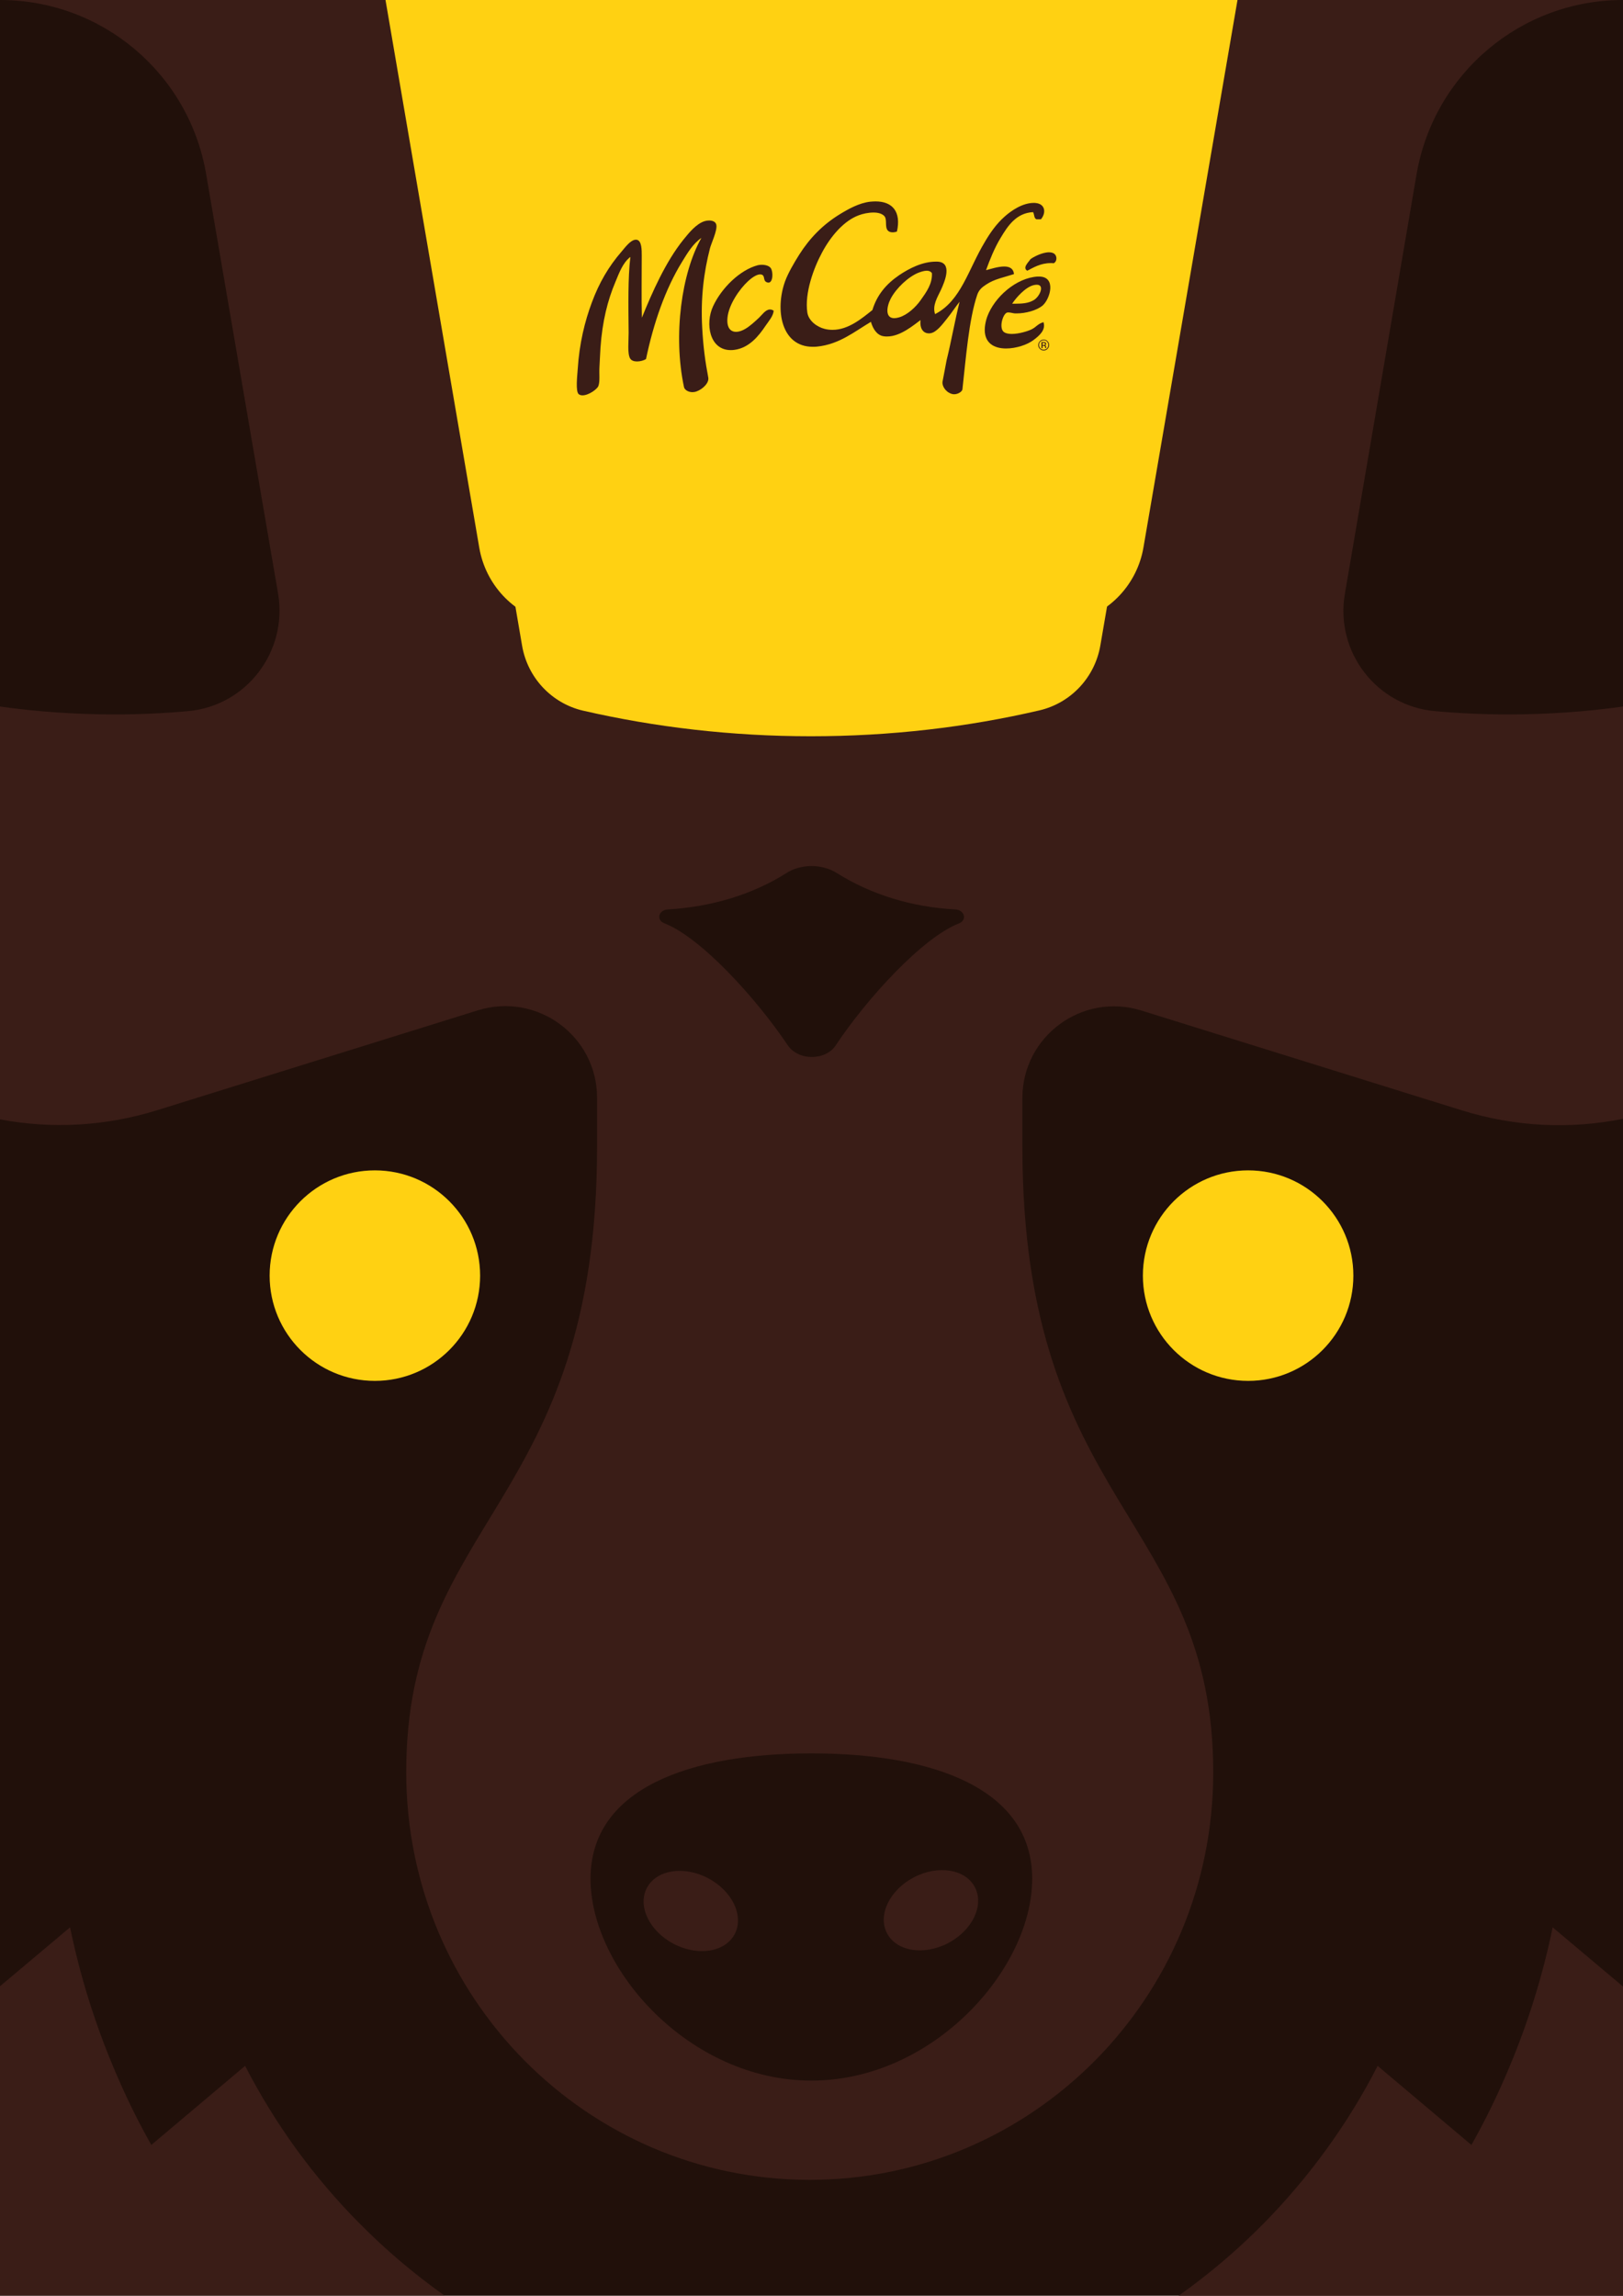 <?xml version="1.0" encoding="utf-8"?>
<!-- Generator: Adobe Illustrator 24.2.3, SVG Export Plug-In . SVG Version: 6.00 Build 0)  -->
<svg version="1.1" id="Layer_1" xmlns="http://www.w3.org/2000/svg" xmlns:xlink="http://www.w3.org/1999/xlink" x="0px" y="0px"
	 viewBox="0 0 595.3 841.9" style="enable-background:new 0 0 595.3 841.9;" xml:space="preserve">
<style type="text/css">
	.st0{opacity:0.38;}
	.st1{fill:#FFFFFF;}
	.st2{fill:#00080A;}
	.st3{fill:#F80102;}
	.st4{fill:#21100A;}
	.st5{fill:#3A1D17;}
	.st6{fill:#FFD112;}
	.st7{display:none;fill:#21100A;}
	.st8{display:none;}
	.st9{display:inline;}
	.st10{fill:none;stroke:#FFD112;stroke-miterlimit:10;}
	.st11{display:none;fill:#3A1D17;}
</style>
<g>
	<rect class="st4" width="595.3" height="841.9"/>
	<path class="st5" d="M0,0v410.5c18.6,3.5,38.4,2.7,58.1-3.5l117.2-36.5c21.7-6.7,43.7,9.4,43.7,32.1v17.8c0,132-70,136-70,229.5
		c0,82.6,66.3,149.5,148,149.5S445,732.6,445,650c0-93.5-70-97.5-70-229.5v-17.8c0-22.7,22-38.9,43.7-32.1l117.2,36.5
		c20.1,6.3,40.4,7,59.4,3.2V0H0z"/>
	<g>
		<path class="st6" d="M191.5,236.8c2,11.7,10.8,21.1,22.3,23.8c26.5,6.1,54.6,9.4,83.6,9.4c29.2,0,57.3-3.3,83.9-9.5
			c11.5-2.7,20.3-12.1,22.3-23.8L444.3,0H151L191.5,236.8z"/>
		<path class="st6" d="M201.4,228.2c30.5,7,62.7,10.8,96,10.8c33.5,0,65.8-3.8,96.4-10.9c13.2-3.1,23.3-13.9,25.6-27.3L453.9,0
			H141.4l34.4,200.9C178.1,214.3,188.2,225.2,201.4,228.2z"/>
		<g id="g10_3_" transform="matrix(1.333,0,0,-1.333,0,3332)">
			<g id="g12_3_" transform="scale(0.1)">
				<g id="g14_3_" transform="scale(3.813)">
					<path id="path16_3_" class="st5" d="M757,6373.5c-4.9,0-11.4-3.4-13.4-5c-1.2-2-6-6.1-2.3-8.3c4.2,2.1,9.4,5.5,16.9,5.5
						c0.7,0,1.5,0,2.2-0.1c2.4,1.2,2.5,4.8,0.8,6.5C760.2,6373.1,758.7,6373.5,757,6373.5L757,6373.5z"/>
				</g>
				<g id="g18_3_" transform="scale(1.565)">
					<path id="path20_3_" class="st5" d="M1339.3,15506.6c-2.5,0-4.9-0.3-7-0.8c-31.1-8.2-63.5-39.7-78.5-72
						c-14.3-30.6-6.4-77.2,30.9-77.2h0c2.1,0,4.2,0.1,6.4,0.4c26.1,3.4,42.9,24.4,55,42.5c5.6,8.2,13.4,16.8,14.2,26.3
						c-2.3,1.6-4.4,2.2-6.5,2.2c-7.9,0-14.2-9.8-19.3-14.5c-7.3-6.8-15.7-14.7-24.3-19.7c-5.1-3-10.3-4.8-15-5.1h0c-0.3,0-0.7,0-1,0
						c-9.8,0-16.9,7.3-15.1,25c2.2,22.8,21,50.1,36.1,64c4.9,4.6,14.3,12,21.3,12c1,0,2-0.2,3-0.5c5.6-2.2,2.4-9.7,7.3-12.6
						c1.6-1,3.1-1.4,4.3-1.4h0c8.3,0,8.5,19.4,4.1,25.5C1352.4,15504.8,1345.7,15506.6,1339.3,15506.6z"/>
				</g>
				<g id="g22_3_" transform="scale(1.398)">
					<path id="path24_3_" class="st5" d="M1395.7,17446.1c-3.1,0-6.3-0.5-9.1-1.4c-16.2-5.2-30.4-22.6-41.6-36.5
						c-34.5-42.9-61.2-102.9-81.6-153.4c-1.1,39.8-0.2,82.3-0.3,121.6c0,11.4,0.2,30.1-9.9,31.8c-0.5,0.1-1.1,0.1-1.6,0.1
						c-10.3,0-21.3-15.3-28-23.1c-25.9-29.9-44.4-61.8-58.7-100.4c-13.8-37-24.6-80.4-27.8-131.1c-0.8-12.4-4.7-44.4,2.1-49.5
						c2-1.5,4.5-2.2,7.3-2.2c12,0,28.9,12,31.3,18.5c3.4,9.4,1.2,23.6,2.1,37.8c0.8,13,1.3,27.9,2,37.7
						c3.7,51.6,13.9,92.7,29.5,129.5c7.4,17.8,14.4,37.4,29.3,48.9h0c-4.9-41.8-3.9-95.4-3.4-149.3c0.1-16.6-2.7-40.3,2.8-50.3
						c2.5-4.4,7.9-6.1,13.7-6.1h0c6.5,0,13.6,2.1,17.7,4.7c14.9,71.2,38.1,138,70.8,191.1c10.9,17.8,21.7,36,38.2,47.3h0
						c-39-68.7-56-191.2-34.3-293.2c0.7-5,7.6-10.3,16.6-10.3c2.5,0,5.2,0.4,8,1.4c11.5,3.9,25.5,16.6,23.2,27.6
						c-5.9,30.8-9.9,60.5-11.9,97.5c-3.3,59.2,3.3,110,15.4,157c2.7,9.9,14.4,34.5,12.5,45.4
						C1409,17443.6,1402.6,17446.1,1395.7,17446.1L1395.7,17446.1z"/>
				</g>
				<g id="g26_3_" transform="scale(3.73)">
					<path id="path28_3_" class="st5" d="M768.3,6449v-4.4h0.8v1.7h0.6c0.4,0,0.7,0,0.9-0.1c0.3-0.2,0.4-0.5,0.4-1v-0.4l0-0.1
						c0,0,0,0,0,0c0,0,0,0,0,0h0.7l0,0.1c0,0,0,0.1,0,0.2c0,0.1,0,0.2,0,0.3v0.3c0,0.2-0.1,0.5-0.2,0.7c-0.2,0.2-0.4,0.4-0.8,0.4
						c0.3,0,0.5,0.1,0.6,0.2c0.3,0.2,0.4,0.5,0.4,0.9c0,0.6-0.2,0.9-0.7,1.1c-0.3,0.1-0.7,0.2-1.2,0.2H768.3z M769.1,6448.5h0.7
						c0.4,0,0.7-0.1,0.9-0.2c0.2-0.1,0.3-0.3,0.3-0.6c0-0.3-0.2-0.6-0.5-0.7c-0.2-0.1-0.4-0.1-0.7-0.1h-0.7V6448.5z"/>
				</g>
				<g id="g30_3_" transform="scale(3.813)">
					<path id="path32_3_" class="st5" d="M749.8,6356c-0.3,0-0.7,0-1,0c-15.3-0.9-31.1-14.6-36.4-29c-0.9-2.5-1.5-5.4-1.7-7.7
						c-0.9-11.3,6.7-15.2,15.3-15.2c7.3,0,15.3,2.7,19.7,6c3.7,2.8,9.3,7.1,7.3,13h0c-4.5-1.4-5-3.5-8.8-5.3
						c-2.5-1.2-8.8-3.2-14-3.2c-2.1,0-4.1,0.3-5.5,1.2c-4.1,2.5-1.2,13.1,2,14.2c0.3,0.1,0.7,0.1,1.1,0.1c1.5,0,3.2-0.6,4.6-0.7
						c0.4,0,0.8,0,1.2,0c6.5,0,14.5,2.1,18.8,5.7C757.9,6339.9,762.5,6356,749.8,6356L749.8,6356z M748.2,6350.1
						c5.9,0,2.2-8.5-2.2-11.1c-3.7-2.2-7.9-2.6-13.3-2.6c-0.8,0-1.5,0-2.3,0c2.9,4.4,9.5,11.9,15.5,13.4
						C746.8,6350,747.5,6350.1,748.2,6350.1L748.2,6350.1z"/>
				</g>
				<g id="g34_3_" transform="scale(3.754)">
					<path id="path36_3_" class="st5" d="M765,6409.7c-1.1,0-2-0.4-2.8-1.2c-0.8-0.8-1.2-1.7-1.2-2.8c0-1.1,0.4-2.1,1.2-2.8
						c0.8-0.8,1.7-1.2,2.8-1.2s2.1,0.4,2.8,1.2c0.8,0.8,1.2,1.7,1.2,2.8c0,1.1-0.4,2.1-1.2,2.8
						C767.1,6409.3,766.2,6409.7,765,6409.7L765,6409.7z M765,6409.2c1,0,1.8-0.3,2.4-1c0.7-0.7,1-1.5,1-2.4c0-1-0.3-1.8-1-2.5
						c-0.7-0.7-1.5-1-2.4-1c-1,0-1.8,0.3-2.4,1c-0.7,0.7-1,1.5-1,2.5c0,1,0.3,1.8,1,2.4C763.3,6408.8,764.1,6409.2,765,6409.2z"/>
				</g>
				<g id="g38_3_" transform="scale(3.731)">
					<path id="path40_3_" class="st5" d="M645.7,6551.1c-1.2,0-2.5-0.1-3.8-0.2c-8.3-0.9-16.4-5.5-22.6-9.3
						c-12.4-7.6-22.1-17.5-29.9-29.8c-4-6.4-8.1-13.4-10.4-19.6c-7.6-21.1-2.8-48.3,20.4-48.3c0.9,0,1.9,0,2.9,0.1
						c16.6,1.6,28,11.2,40,18.3c1.5-5.2,4.4-9.8,9.2-10.6c0.9-0.2,1.9-0.2,2.8-0.2c9.9,0,19.7,8.6,24.6,12.1l0,0
						c-0.7-6.3,2-9.8,6.2-9.8c0.4,0,0.8,0,1.1,0.1c4.5,0.6,9,6.8,12,10.5c3.8,4.7,7,9.7,9.5,12.7l0,0c-3.5-14-6.1-29-9.6-43.2
						l-1.3-6.9v0c-0.5-2.8-1.1-5.8-1.7-8.9c-0.4-2.7,1.8-7.3,6.7-8.9c0.6-0.2,1.3-0.3,1.9-0.3h0c3,0,6,2.1,6.1,3.7
						c2.6,23.2,4.7,51.2,10.9,69.6c1.2,3.6,3.5,5.6,6.6,7.6c6.1,4.1,13.2,5.3,20.5,7.7c-0.4,4.3-3.5,5.6-7.2,5.6
						c-4.6,0-10.2-1.9-13.4-2.7c2.8,7.7,6.2,16.3,10.7,23.7c5.3,8.9,11.6,18.5,24,19.1c1-1.7,0.6-4.6,2.5-5.3c1.1,0,2.2,0,3.3,0
						c4.1,5,3,11.3-3.7,12c-0.5,0.1-1.1,0.1-1.6,0.1l0,0c0,0,0,0,0,0v0c-8.4,0-16.7-5.8-21.5-10.1c-6.2-5.5-10.8-12.2-14.6-18.7
						c-12.2-20.2-17.5-43.4-36.7-53.2c-2.1,6.5,1.7,12.2,4.4,18c2.8,6.1,8.8,20.4-2.9,20.7c-0.3,0-0.6,0-0.8,0
						c-10,0-19.6-4.9-27.2-10c-9.6-6.6-16.3-14.5-19.7-25.7c-7.8-6.2-17.7-14.6-29.4-14.6c-1.9,0-3.8,0.2-5.8,0.7
						c-5.7,1.4-11.9,6-12.8,12.1c-2.1,14.3,4.7,32.8,10.8,44.1c6.6,12.4,16.3,23.6,27.2,27.6c2.9,1.1,7,2,10.8,2
						c3.2,0,6.1-0.7,7.9-2.5c2.4-2.5,0.3-7.7,2.5-10.6c0.8-1,2.1-1.5,3.7-1.5c1,0,2.2,0.2,3.2,0.6
						C664.7,6543.3,658.4,6551.1,645.7,6551.1L645.7,6551.1z M683.5,6500c1.5,0,2.9-0.5,3.8-1.8c0.4-7.9-4.2-14.1-8.3-19.9
						c-3.8-5.4-10-11-15.9-12.7c-1.4-0.4-2.6-0.6-3.6-0.6l0,0c-6.8,0-5.7,8.4-2.6,14.4c4.1,7.8,13,16.1,20.4,19.1
						C679.2,6499.2,681.5,6500,683.5,6500L683.5,6500z"/>
				</g>
			</g>
		</g>
	</g>
	<path class="st4" d="M102,217.7L75.6,63.8C69.3,26.9,37.4,0,0,0h0v259.1c13.6,1.9,27.7,2.9,42,2.9c9.1,0,18-0.4,26.8-1.2
		C90.3,259,105.6,239,102,217.7z"/>
	<path class="st4" d="M493.3,217.7l26.3-153.9C526,26.9,557.9,0,595.3,0h0v259.1c-13.6,1.9-27.7,2.9-42,2.9c-9.1,0-18-0.4-26.8-1.2
		C504.9,259,489.6,239,493.3,217.7z"/>
	<g>
		<path class="st4" d="M378.6,689c0,33.1-36.3,74-81,74s-81-40.9-81-74s36.3-46,81-46S378.6,655.9,378.6,689z"/>
		<g>
			
				<ellipse transform="matrix(0.465 -0.885 0.885 0.465 -484.665 599.411)" class="st5" cx="253.6" cy="700.7" rx="13.6" ry="18.2"/>
			
				<ellipse transform="matrix(0.885 -0.465 0.465 0.885 -286.676 239.252)" class="st5" cx="341.6" cy="700.7" rx="18.2" ry="13.6"/>
		</g>
	</g>
	<g>
		<path class="st5" d="M89.9,757.6l-34.4,29c-5.2-9.2-9.8-18.7-13.9-28.5c-7-16.7-12.3-33.8-15.9-51.3L0,728.4v113.4h163
			c-11-7.8-21.4-16.6-31.1-26.4C114.9,798.3,100.9,778.9,89.9,757.6z"/>
		<path class="st5" d="M505.3,757.6l34.4,29c5.2-9.2,9.8-18.7,13.9-28.5c7-16.7,12.3-33.8,15.9-51.3l25.8,21.7v113.4h-163
			c11-7.8,21.4-16.6,31.1-26.4C480.3,798.3,494.4,778.9,505.3,757.6z"/>
	</g>
</g>
<g>
	<circle class="st6" cx="137.5" cy="467.8" r="38.6"/>
	<circle class="st6" cx="457.8" cy="467.8" r="38.6"/>
</g>
<g>
	<path class="st4" d="M350.4,333.5L350.4,333.5c-15.9-0.8-31-5.5-43.4-13.3c-2.7-1.7-6-2.6-9.3-2.6h0c-3.4,0-6.7,0.9-9.3,2.6
		c-12.3,7.8-27.5,12.4-43.4,13.3h0c-3.5,0.2-4.4,3.9-1.3,5.1c13.4,5.2,33.7,27.5,45.3,44.8c1.7,2.5,5,4.2,8.6,4.2h0.3
		c3.6,0,6.9-1.6,8.6-4.2c11.5-17.3,31.9-39.6,45.3-44.8C354.8,337.4,353.8,333.7,350.4,333.5z"/>
</g>
</svg>
